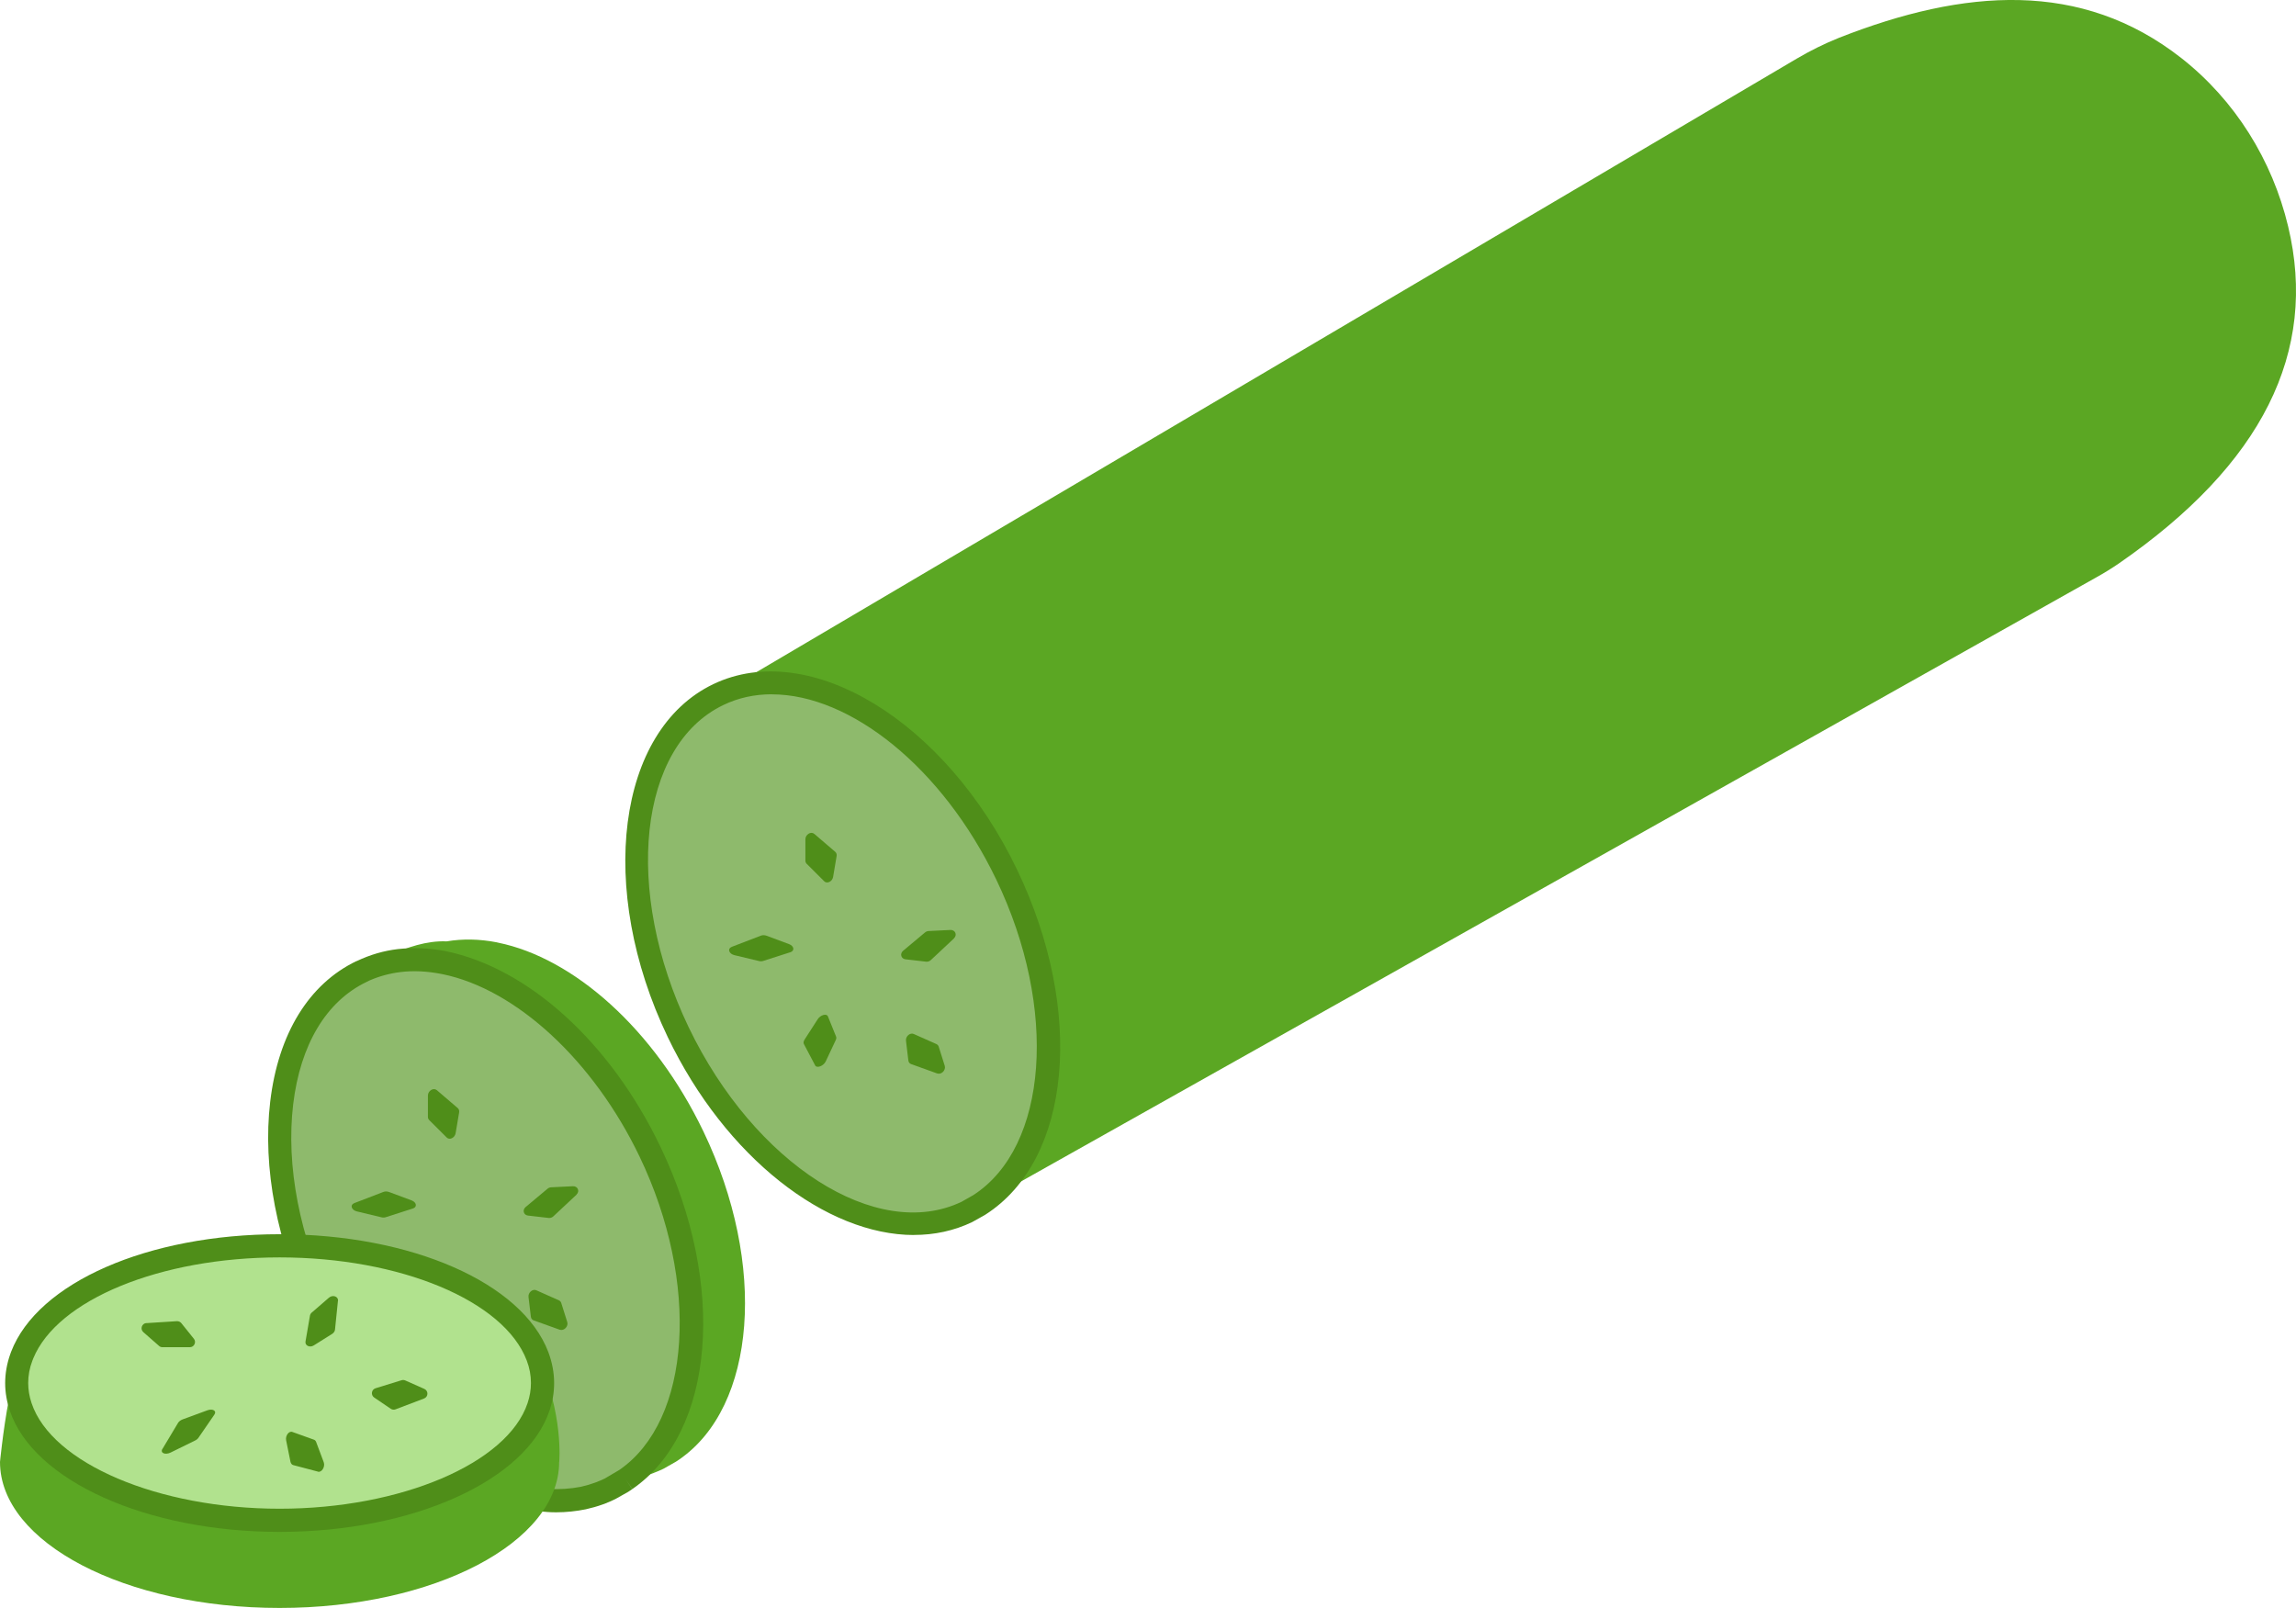 <?xml version="1.0" encoding="UTF-8"?>
<svg id="a" data-name="Layer 1" xmlns="http://www.w3.org/2000/svg" viewBox="0 0 32 22.412">
  <path d="m29.529,7.855c-.101.069-.205.133-.313.193l-15.569,8.747c1.109-.711,1.292-2.71.383-4.605-.956-1.992-2.755-3.115-4.019-2.508L25.044.816c.189-.111.386-.209.589-.29,1.743-.685,3.376-.81,4.771.285.747.587,1.265,1.42,1.486,2.343.42,1.75-.36,3.318-2.361,4.701Z" style="fill: #5ba723;"/>
  <g>
    <path d="m13.647,16.795l-.175.099c-1.264.606-3.063-.516-4.019-2.508-.955-1.991-.706-4.098.558-4.705,1.264-.606,3.063.516,4.019,2.508.909,1.895.727,3.895-.383,4.605Z" style="fill: #8eba6c;"/>
    <path d="m12.739,17.214c-1.222,0-2.626-1.079-3.432-2.758-.992-2.069-.708-4.277.634-4.92,1.342-.643,3.242.517,4.234,2.585.947,1.974.758,4.042-.441,4.809l-.008.005-.175.098c-.254.122-.528.18-.811.18Zm-1.981-7.537c-.238,0-.466.048-.677.15-1.182.567-1.398,2.581-.483,4.491.917,1.907,2.624,2.999,3.805,2.432l.162-.092c1.042-.671,1.183-2.601.321-4.397-.752-1.566-2.037-2.583-3.128-2.583Z" style="fill: #4f8e19;"/>
  </g>
  <path d="m9.468,20.342c-.016.011-.032.021-.048.032l-.175.099c-.043.021-.087.039-.131.056l-.001.001c-.077.029-.156.052-.237.069-.051.011-.102.019-.154.025,1.067-.735,1.233-2.705.336-4.573-.688-1.434-1.813-2.417-2.861-2.63,0,0-.009-.001-.021-.005-.21-.04-.416-.049-.616-.025-.181.021-.355.071-.52.15.035-.025.633-.444,1.183-.42h.002c.224-.038.458-.033.696.013.011.003.021.005.021.005,1.047.213,2.172,1.196,2.861,2.63.896,1.867.732,3.836-.335,4.573Z" style="fill: #5ba723;"/>
  <g>
    <path d="m8.721,20.623c-.015.011-.031.022-.047.032l-.175.099c-.043.021-.087.039-.131.056l-.001.001c-.077.029-.156.052-.237.069-.157.033-.321.045-.487.035-1.127-.065-2.408-1.096-3.163-2.669-.955-1.991-.706-4.098.558-4.705,0,0,.001-.001.002-.001.165-.079.34-.129.52-.15.199-.024.406-.015.616.025.011.003.021.005.021.005,1.047.213,2.172,1.196,2.861,2.63.897,1.869.731,3.838-.336,4.573Z" style="fill: #8eba6c;"/>
    <path d="m7.753,21.079c-.04,0-.08-.001-.12-.004-1.215-.071-2.541-1.18-3.299-2.76-.475-.99-.677-2.041-.568-2.96.112-.946.539-1.641,1.202-1.959l.001.001c.194-.092.381-.145.573-.168.212-.024.435-.016.664.027,1.164.238,2.303,1.279,2.997,2.724.927,1.931.76,3.984-.39,4.775l-.091-.133.095.13-.095-.13.09.134c-.019.014-.037.026-.057.038l-.178.1c-.056.027-.104.048-.153.067l-.029.01c-.075.027-.152.048-.231.066-.134.027-.272.042-.411.042Zm-2.597-7.416l-.048.024c-.56.268-.923.874-1.022,1.706-.102.859.09,1.847.539,2.784.709,1.476,1.926,2.513,3.027,2.577.15.007.302-.003.445-.031.071-.016.142-.037.212-.063l.029-.012c.031-.012.061-.025.091-.04l.202-.119c1.003-.689,1.127-2.61.282-4.37-.641-1.335-1.719-2.332-2.747-2.541-.216-.043-.407-.051-.585-.029-.147.018-.289.056-.424.114Z" style="fill: #4f8e19;"/>
  </g>
  <g>
    <path d="m6.087,15.194l.293.251c.016.014.024.037.019.061l-.049.29c-.011.063-.084.099-.123.06l-.245-.244c-.011-.011-.018-.027-.018-.045l0-.297c0-.066.077-.114.121-.076Z" style="fill: #4f8e19;"/>
    <path d="m7.803,18.535l-.367-.132c-.02-.007-.034-.026-.037-.049l-.033-.277c-.007-.06.057-.116.108-.093l.317.141c.015.007.025.019.031.035l.084.267c.019.059-.045.127-.101.107Z" style="fill: #4f8e19;"/>
    <path d="m6.099,18.419l-.156-.296c-.009-.016-.005-.04.011-.064l.181-.281c.039-.061.125-.085.143-.04l.114.282c.005.013.004.03-.005.048l-.139.296c-.031.066-.125.101-.149.056Z" style="fill: #4f8e19;"/>
    <path d="m4.936,16.77l.409-.157c.023-.009.052-.008.079.002l.314.117c.068.026.079.092.018.112l-.381.122c-.018.006-.039.006-.059.001l-.342-.082c-.076-.018-.1-.091-.037-.115Z" style="fill: #4f8e19;"/>
    <path d="m8.036,16.651l-.324.303c-.018.017-.043.025-.067.022l-.286-.033c-.062-.007-.082-.078-.033-.119l.305-.255c.014-.012.032-.019.05-.02l.304-.015c.068-.003.099.07.05.116Z" style="fill: #4f8e19;"/>
  </g>
  <g>
    <path d="m11.348,11.622l.293.251c.016.014.024.037.019.061l-.049.29c-.011.063-.084.099-.123.06l-.245-.244c-.011-.011-.018-.027-.018-.045l0-.297c0-.066.077-.114.121-.076Z" style="fill: #4f8e19;"/>
    <path d="m13.064,14.963l-.367-.132c-.02-.007-.034-.026-.037-.049l-.033-.277c-.007-.06.057-.116.108-.093l.317.141c.015.007.025.019.031.035l.084.267c.019.059-.045.127-.101.107Z" style="fill: #4f8e19;"/>
    <path d="m11.36,14.848l-.156-.296c-.009-.016-.005-.04.011-.064l.181-.281c.039-.061.125-.085.143-.04l.114.282c.005.013.004.03-.005.048l-.139.296c-.031.066-.125.101-.149.056Z" style="fill: #4f8e19;"/>
    <path d="m10.197,13.198l.409-.157c.023-.009.052-.008.079.002l.314.117c.068.026.079.092.018.112l-.381.122c-.018.006-.039.006-.059.001l-.342-.082c-.076-.018-.1-.091-.037-.115Z" style="fill: #4f8e19;"/>
    <path d="m13.297,13.079l-.324.303c-.018.017-.043.025-.067.022l-.286-.033c-.062-.007-.082-.078-.033-.119l.305-.255c.014-.012.032-.019.05-.02l.304-.015c.068-.003.099.07.05.116Z" style="fill: #4f8e19;"/>
  </g>
  <path d="m7.793,20.377c0,1.123-1.745,2.035-3.896,2.035-2.152,0-3.897-.911-3.897-2.035,0,0,.009-.095.027-.239.043-.351.137-.991.276-1.234-.046.121-.07.246-.07.373,0,.113.019.224.055.332.3.899,1.801,1.582,3.609,1.582,1.807,0,3.308-.683,3.609-1.582.037-.108.055-.219.055-.332,0-.127-.024-.252-.069-.372.367.807.302,1.472.302,1.472Z" style="fill: #5ba723;"/>
  <g>
    <path d="m7.561,19.277c0,.113-.019.224-.055.332-.3.899-1.801,1.582-3.609,1.582-1.808,0-3.309-.683-3.609-1.582-.037-.108-.055-.219-.055-.332,0-.127.024-.252.07-.373,0-.001.001-.001.001-.001.333-.877,1.815-1.539,3.594-1.539,1.778,0,3.26.662,3.593,1.539.001.001.001.002.001.003.045.12.069.244.069.372Z" style="fill: #b1e28e;"/>
    <path d="m3.897,21.352c-1.852,0-3.434-.712-3.761-1.692-.042-.125-.064-.254-.064-.382,0-.135.024-.27.07-.401l.013-.036c.37-.964,1.908-1.638,3.743-1.638,1.837,0,3.376.676,3.744,1.642.054.145.081.288.081.433,0,.129-.021.258-.064.382-.327.98-1.909,1.692-3.761,1.692Zm-3.446-2.386c-.039.102-.058.206-.058.311,0,.093.016.188.047.28.28.839,1.766,1.472,3.457,1.472s3.176-.633,3.456-1.472c.031-.092.047-.186.047-.28,0-.107-.019-.21-.059-.315-.317-.834-1.765-1.436-3.444-1.436-1.662,0-3.097.59-3.433,1.407l-.013.034Z" style="fill: #4f8e19;"/>
  </g>
  <path d="m2.042,18.442l.424-.027c.024-.001.046.009.061.027l.175.218c.038.047.004.118-.057.118h-.38c-.018,0-.035-.006-.048-.018l-.219-.192c-.049-.043-.021-.123.043-.127Z" style="fill: #4f8e19;"/>
  <path d="m5.91,19.493l-.398.151c-.022.008-.047.005-.066-.008l-.231-.157c-.05-.034-.039-.111.019-.129l.363-.112c.017-.005.035-.004.051.003l.266.118c.059.026.057.111-.004.134Z" style="fill: #4f8e19;"/>
  <path d="m4.432,20.512l-.345-.091c-.019-.005-.034-.023-.039-.048l-.06-.297c-.013-.065.039-.135.087-.117l.301.108c.014.005.025.017.031.034l.105.28c.023.062-.027.145-.08.132Z" style="fill: #4f8e19;"/>
  <path d="m2.264,20.196l.218-.364c.012-.02.037-.039.066-.049l.343-.126c.075-.027.133.009.097.06l-.222.323c-.01.015-.027.029-.048.039l-.34.167c-.076.037-.148.006-.115-.05Z" style="fill: #4f8e19;"/>
  <path d="m4.71,18.13l-.041.403c-.002.022-.017.044-.038.058l-.258.162c-.056.035-.125.002-.115-.055l.062-.36c.003-.017.012-.033.027-.045l.237-.205c.053-.046.133-.018.127.043Z" style="fill: #4f8e19;"/>
</svg>